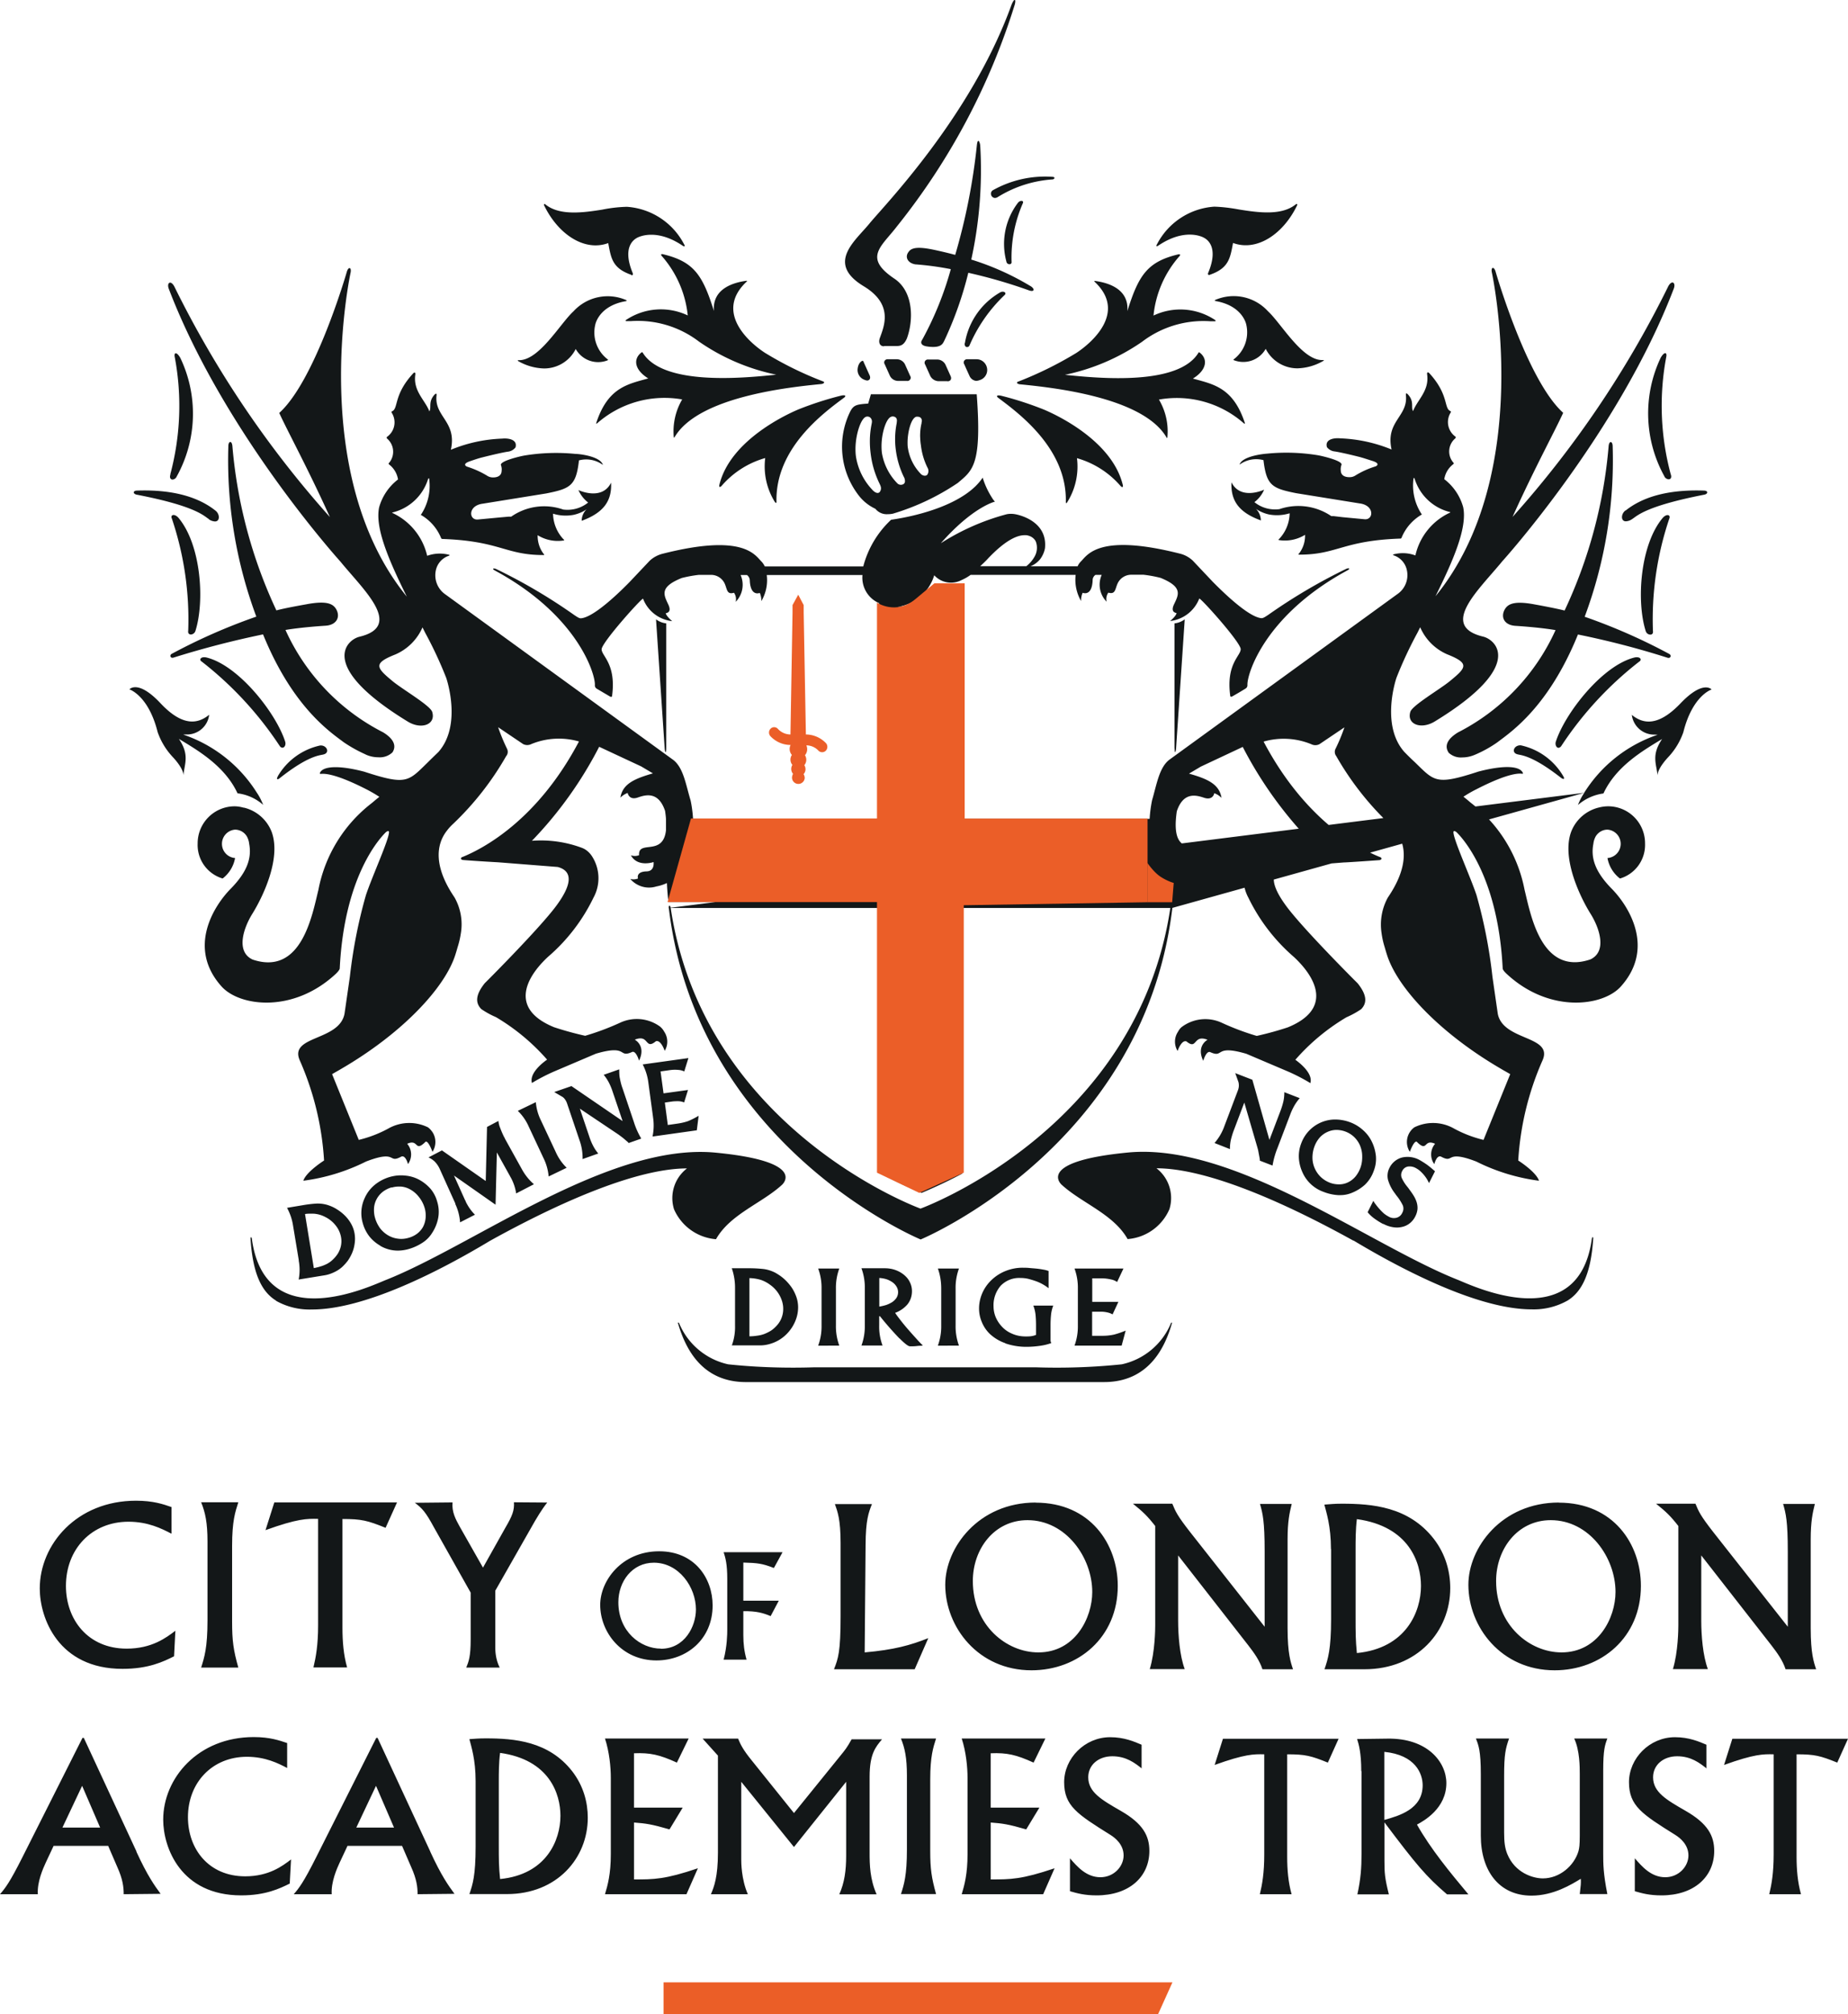 <?xml version="1.0" encoding="utf-8"?>
<svg xmlns="http://www.w3.org/2000/svg" fill="none" height="170" width="156">
  <g clip-path="url(#a)">
    <path d="M14.465 129.437c-.82-.427-1.968-1.007-3.619-1.007-3.105 0-5.28 2.309-5.28 5.416 0 2.845 1.858 5.296 5.127 5.296 2.132 0 3.346-.93 4.111-1.51l-.11 2.156c-.896.449-2.153 1.061-4.35 1.061-5.413 0-6.987-4.278-6.987-6.784 0-3.72 3.127-7.408 8.123-7.408 1.454 0 2.307.296 2.996.536v2.233zm5.653-2.648c-.263.82-.525 1.586-.525 3.687v6.412c0 1.576.11 2.386.525 3.852H16.98c.273-.875.536-1.674.536-3.994v-6.642c0-1.587-.186-2.451-.536-3.315zm13.393.021-.962 2.134c-1.52-.613-2.023-.744-3.64-.744v9.202c0 1.117.087 2.255.393 3.327h-2.843c.208-.875.394-1.893.394-3.556v-8.984c-.93-.022-1.75-.022-4.44.952l.744-2.342h10.365zm4.691-.021c-.077.82.262 1.433.612 2.068l1.957 3.447 1.892-3.371c.59-1.006.765-1.466.721-2.144l2.81.021c-.525.668-.907 1.357-1.038 1.565l-3.346 5.876v4.837c0 .131 0 .93.372 1.652H39.36c.208-.525.372-.908.372-2.385v-3.94l-3.127-5.558c-.667-1.226-.963-1.565-1.586-2.025l3.182-.032zm39 14.093h-6.8c.35-.897.557-1.433.557-4.486v-6.16c0-2.014-.263-2.681-.481-3.294h3.127c-.285.722-.525 1.357-.536 3.425l-.077 9.093c2.493-.219 3.882-.613 5.369-1.204l-1.148 2.626zm10.223-14.061c4.614 0 6.932 3.502 6.932 7.025 0 4.356-3.346 7.124-7.282 7.124-4.494 0-7.282-3.644-7.282-7.222 0-3.108 2.788-6.937 7.643-6.937zm.23 12.639c3.105 0 4.548-2.922 4.548-5.099 0-2.9-2.209-6.062-5.467-6.062-2.81 0-4.614 2.44-4.614 5.132 0 3.775 2.865 6.029 5.521 6.029zm11.315-12.529c.263.635.394.963 1.488 2.364l6.297 7.998v-6.346c0-2.572-.164-3.217-.393-4.016h2.678c-.185.744-.349 1.488-.349 2.976v7.496c0 2.156.262 2.9.459 3.48h-2.581c-.24-.745-.71-1.39-1.191-2.014l-5.926-7.594v5.504c0 1.226.13 2.955.557 4.093h-2.952c.448-1.456.46-3.425.46-3.688v-8.393c-.667-.853-1.04-1.203-1.881-1.882h3.324zm13.383 3.808c0-1.937-.393-3.108-.557-3.753.481-.033.831-.077 1.454-.077 2.569 0 5.652.241 7.774 2.955 1.027 1.324 1.399 2.812 1.399 4.169 0 3.632-2.766 6.85-7.249 6.85h-3.367c.295-.876.557-1.675.557-4.246v-5.898zm2.078 5.559c0 1.586 0 2.101.109 3.217 4.144-.405 5.412-3.48 5.412-5.668 0-1.948-.984-5.023-5.412-5.636-.109.854-.109 1.861-.109 2.55v5.548zm17.154-9.477c4.614 0 6.932 3.502 6.932 7.025 0 4.356-3.345 7.124-7.282 7.124-4.493 0-7.281-3.644-7.281-7.222 0-3.108 2.788-6.937 7.642-6.937zm.23 12.639c3.105 0 4.559-2.922 4.559-5.099 0-2.9-2.208-6.062-5.467-6.062-2.809 0-4.613 2.44-4.613 5.132 0 3.775 2.864 6.029 5.521 6.029m11.316-12.529c.263.635.394.963 1.487 2.364l6.298 7.998v-6.346c0-2.572-.164-3.217-.394-4.016h2.679c-.186.744-.35 1.488-.35 2.976v7.496c0 2.156.263 2.9.459 3.48h-2.58c-.241-.745-.711-1.39-1.192-2.014l-5.926-7.594v5.504c0 1.226.131 2.955.558 4.093h-2.952c.448-1.456.459-3.425.459-3.688v-8.393c-.667-.853-1.039-1.203-1.881-1.882h3.324zm-87.491 3.994c2.997 0 4.516 2.276 4.516 4.574 0 2.834-2.175 4.639-4.745 4.639-2.93 0-4.745-2.374-4.745-4.694 0-2.024 1.815-4.519 4.975-4.519m.143 8.228c2.023 0 2.963-1.904 2.963-3.315 0-1.893-1.443-3.95-3.553-3.95-1.826 0-2.996 1.586-2.996 3.337 0 2.462 1.858 3.917 3.597 3.917zm10.276-8.152-.732 1.335c-.984-.383-1.378-.426-2.58-.459v3.217h2.996l-.69 1.302c-.633-.263-1.18-.427-2.306-.416v2.035c0 .723.076 1.357.273 2.058h-1.935c.295-1.138.306-2.167.306-2.539v-4.257c0-1.291-.153-1.794-.306-2.276zm-54.547 25.277c.94 2.046 1.553 2.889 2.045 3.557l-3.117.032c0-.58-.065-1.247-.546-2.308l-.765-1.773H4.526l-.666 1.422c-.23.493-.733 1.631-.667 2.659H0c.437-.503.82-.984 1.902-3.14l5.063-10.056h.109l4.45 9.596zm-6.243-2.035h3.182l-1.52-3.523zm18.98-5.022c-.765-.405-1.858-.952-3.41-.952-2.92 0-4.975 2.177-4.975 5.099 0 2.681 1.749 4.99 4.832 4.99 2.012 0 3.15-.876 3.87-1.423l-.109 2.035c-.841.416-2.033.996-4.1.996-5.095 0-6.582-4.027-6.582-6.39 0-3.502 2.941-6.971 7.643-6.971 1.366 0 2.165.285 2.82.504v2.101zm12.071 7.057c.94 2.046 1.553 2.889 2.045 3.557l-3.116.032c0-.58-.066-1.247-.547-2.308l-.765-1.773h-4.603l-.667 1.422c-.23.493-.733 1.631-.667 2.659h-3.204c.438-.503.82-.984 1.903-3.14l5.062-10.056h.11l4.45 9.596zm-6.243-2.035h3.182l-1.52-3.523zm10.07-3.928c0-1.828-.372-2.922-.525-3.535.46-.032.787-.065 1.367-.065 2.416 0 5.325.23 7.314 2.779.963 1.248 1.313 2.648 1.313 3.918 0 3.414-2.603 6.445-6.823 6.445h-3.17c.283-.821.524-1.576.524-3.994zm1.957 5.241c0 1.488 0 1.981.11 3.031 3.903-.383 5.094-3.271 5.094-5.34 0-1.838-.929-4.727-5.094-5.307-.11.81-.11 1.751-.11 2.397zm16.029-8.83-.995 2.035c-1.465-.667-2.242-.842-3.62-.788v4.585h4.112l-1.115 1.839c-1.51-.438-1.99-.504-2.996-.58v4.803c1.683 0 2.613 0 5.39-.941l-.962 2.189H51.07c.23-.766.492-1.696.492-3.381v-6.434c0-.898-.12-2.189-.492-3.327h7.074zm4.166 0c.229.547.437.963 1.137 1.827l3.586 4.465 3.925-4.848c.383-.47.558-.678.94-1.378h2.57c-.547.645-1.05 1.247-1.05 3.151v6.467c0 .941.022 2.189.59 3.469H70.85c.437-.985.579-2.003.579-3.261v-6.237l-4.406 5.504-4.45-5.504v6.565c0 .208 0 1.663.557 2.922h-3.116c.263-.613.59-1.466.59-3.502v-8.196l-1.29-1.433h2.974zm16.717 0c-.24.766-.492 1.488-.492 3.469v6.04c0 1.488.11 2.243.492 3.622h-2.963c.262-.821.503-1.576.503-3.764v-6.248c0-1.489-.175-2.309-.503-3.119zm9.228 0-.995 2.035c-1.465-.667-2.242-.842-3.62-.788v4.585h4.112l-1.115 1.839c-1.51-.438-2.001-.504-2.996-.58v4.803c1.684 0 2.602 0 5.39-.941l-.962 2.189h-6.877c.23-.766.492-1.696.492-3.381v-6.434c0-.898-.12-2.189-.492-3.327h7.074zm8.135 2.527c-.58-.459-1.313-1.028-2.483-1.028s-2.033.733-2.033 1.772c0 1.248 1.104 1.893 2.744 2.834 1.892 1.084 2.416 2.123 2.416 3.382 0 2.177-1.694 3.753-4.45 3.753-1.027 0-1.64-.175-2.252-.35v-2.78c.59.679 1.367 1.598 2.57 1.598 1.137 0 1.957-.908 1.957-1.838s-.722-1.489-1.105-1.729c-2.799-1.751-3.914-2.451-3.914-4.454s1.728-3.797 3.882-3.797c1.191 0 2.033.372 2.656.635v2.035zm16.618-2.505-.907 2.013c-1.432-.58-1.903-.7-3.433-.7v8.666c0 1.05.087 2.123.371 3.14h-2.678c.197-.82.371-1.783.371-3.348v-8.458c-.874-.022-1.64-.022-4.187.897l.7-2.21zm1.914 2.735c0-1.542-.208-2.254-.35-2.713l2.558-.033c3.379-.055 4.975 1.98 4.975 3.753 0 2.134-1.891 3.184-2.482 3.502 1.17 2.068 2.777 4.016 4.341 5.887h-1.804c-1.772-1.521-2.57-2.473-5.281-6.073v3.239c0 1.017.022 1.433.372 2.834h-2.657c.284-1.292.35-2.254.35-3.403v-6.993zm1.946 4.115c1.246-.35 3.236-.908 3.236-2.922 0-.985-.612-2.56-3.236-2.823zm10.529-6.872c-.295.854-.416 1.335-.416 3.151v4.782c0 .821.066 1.313.263 1.806.645 1.597 2.165 2.068 3.007 2.068 1.421 0 2.645-1.072 3.006-2.298.066-.263.11-.492.11-1.313v-5.187c0-.591 0-2.013-.471-3.009h2.799c-.207.558-.349.963-.349 2.681v7.003c0 .908 0 1.685.349 3.447h-2.328c.087-.755.109-.908.087-1.291-.776.47-2.296 1.422-4.166 1.422-2.711 0-4.275-2.068-4.275-5.066v-5.187c0-1.991-.196-2.451-.415-3.009zm16.674 2.527c-.58-.459-1.312-1.028-2.482-1.028s-2.034.733-2.034 1.772c0 1.248 1.104 1.893 2.744 2.834 1.892 1.084 2.417 2.123 2.417 3.382 0 2.177-1.695 3.753-4.45 3.753-1.028 0-1.64-.175-2.253-.35v-2.78c.591.679 1.367 1.598 2.57 1.598 1.137 0 1.957-.908 1.957-1.838s-.722-1.489-1.104-1.729c-2.799-1.751-3.915-2.451-3.915-4.454s1.728-3.797 3.882-3.797c1.192 0 2.033.372 2.657.635v2.035zM156 146.748l-.907 2.013c-1.433-.58-1.903-.7-3.434-.7v8.666c0 1.05.088 2.123.372 3.14h-2.679c.197-.82.372-1.783.372-3.348v-8.458c-.875-.022-1.64-.022-4.187.897l.699-2.21z" fill="#131718"/>
    <path d="M56.013 170h41.744l1.214-2.692H56.013z" fill="#EB5E27"/>
    <path d="M62.966 116.645c-3.76 0-5.127-2.899-5.729-4.957-.033-.087.044-.087.088-.021a5.85 5.85 0 0 0 4.143 3.479c2.406.252 4.833.328 7.25.252h18.729a53.5 53.5 0 0 0 7.249-.252 5.84 5.84 0 0 0 4.154-3.479c.044-.066.11-.066.077.021-.59 2.058-1.968 4.957-5.73 4.957zm21.9-3.282a3.7 3.7 0 0 1-1.279-.755 2.9 2.9 0 0 1-.71-1.04 2.9 2.9 0 0 1-.23-1.138c0-.449.098-.886.273-1.291a3.4 3.4 0 0 1 .776-1.105 3.7 3.7 0 0 1 1.192-.766c.47-.186.984-.285 1.487-.274.142 0 .317 0 .525.022s.415.033.623.055.405.054.58.087c.142.022.284.066.415.11v1.455a3.8 3.8 0 0 0-1.093-.602 8 8 0 0 0-.656-.197 3 3 0 0 0-.634-.065 2.16 2.16 0 0 0-1.662.656 2.5 2.5 0 0 0-.602 1.751c0 .306.066.624.186.908.131.307.317.58.547.821.24.251.536.448.864.58.35.153.732.219 1.115.219.175 0 .36 0 .536-.033q.178-.033.338-.099v-.777c0-.317-.01-.623-.043-.941a3 3 0 0 0-.186-.755h1.684a3 3 0 0 0-.186.755 9 9 0 0 0-.044.941v1.27a.5.5 0 0 0 .066.197c-.328.12-.667.197-1.006.24a8 8 0 0 1-1.028.077 5.4 5.4 0 0 1-1.859-.295zm-8.932-.394a27 27 0 0 1-1.651-1.882h-.066v.776a4.5 4.5 0 0 0 .284 1.697H72.72a4.7 4.7 0 0 0 .284-1.697v-3.129a4.7 4.7 0 0 0-.284-1.696h1.946c.317 0 .634.044.93.153.273.099.524.241.743.427.208.175.372.383.481.624.11.229.164.47.164.733 0 .416-.131.809-.393 1.127a2.5 2.5 0 0 1-1.028.7c.142.219.328.46.525.711.196.252.426.526.667.799.24.274.459.514.656.733.196.219.36.383.492.515-.066.01-.132.021-.208.021-.11 0-.208.011-.306.022a3 3 0 0 1-.317.022h-.263c-.142 0-.437-.23-.885-.678zm-1.717-2.692a5 5 0 0 0 .569-.131 2.5 2.5 0 0 0 .513-.241 1.3 1.3 0 0 0 .372-.361.9.9 0 0 0 .142-.471.9.9 0 0 0-.13-.481 1.2 1.2 0 0 0-.362-.383 2 2 0 0 0-.514-.252 2.6 2.6 0 0 0-.58-.098v2.418zm-12.442 3.283a4.5 4.5 0 0 0 .273-1.697v-3.129a5 5 0 0 0-.273-1.696h1.476q.607 0 1.213.066c.328.043.634.142.93.284.262.142.513.306.743.503.24.208.448.438.634.69s.328.536.438.831c.109.296.164.613.164.92 0 .295-.044.59-.132.875a3.4 3.4 0 0 1-.842 1.39 3.2 3.2 0 0 1-1.377.82 3 3 0 0 1-.94.132h-2.296zm1.498-.777c.218 0 .437-.022.655-.055a2.6 2.6 0 0 0 .59-.142c.198-.077.394-.175.57-.285.196-.131.36-.284.513-.459.34-.383.525-.887.514-1.401 0-.372-.11-.744-.284-1.072a2.64 2.64 0 0 0-.831-.941 2.8 2.8 0 0 0-.765-.405 3.6 3.6 0 0 0-.973-.153v4.913zm27.432.787a4.7 4.7 0 0 0 .284-1.696v-3.118a4.7 4.7 0 0 0-.284-1.696h4.133l-.536 1.138a1.35 1.35 0 0 0-.536-.219 3.3 3.3 0 0 0-.732-.088h-.831v1.981h2.208l-.492 1.061a1.5 1.5 0 0 0-.426-.164 2.4 2.4 0 0 0-.558-.065h-.743v2.035h.896c.317 0 .635-.033.94-.099.34-.087.678-.208.996-.339l-.34 1.269h-4.001zm-11.535 0a4.7 4.7 0 0 0 .284-1.696v-3.118c0-.58-.087-1.149-.284-1.696h1.782a4.7 4.7 0 0 0-.284 1.696v3.118a4.7 4.7 0 0 0 .284 1.696zm-10.103 0a4.7 4.7 0 0 0 .285-1.696v-3.118a4.7 4.7 0 0 0-.285-1.696h1.783a4.7 4.7 0 0 0-.285 1.696v3.118c-.01.58.088 1.149.285 1.696zm45.178-8.863c-7.162-3.961-12.946-6.106-16.62-6.106a3.17 3.17 0 0 1 1.094 3.447 4.19 4.19 0 0 1-3.531 2.528c-1.192-2.112-3.87-3.031-5.566-4.585 0 0-2.296-1.97 5.642-2.725 8.955-.831 20.347 7.802 27.793 10.746 1.258.503 10.168 4.793 11.316-3.436.044-.274.132-.131.121-.066-.197 3.053-.984 4.519-2.165 5.253a5.8 5.8 0 0 1-3.04.744c-4.395 0-10.638-3.174-15.033-5.811zm-90.935 5.067c-1.191-.734-1.968-2.2-2.165-5.253-.01-.076.088-.208.12.066 1.149 8.228 10.06 3.928 11.317 3.436 7.435-2.944 18.828-11.577 27.782-10.746 7.938.755 5.642 2.725 5.642 2.725-1.695 1.554-4.373 2.473-5.565 4.585a4.23 4.23 0 0 1-3.543-2.528 3.16 3.16 0 0 1 1.094-3.447c-3.674 0-9.458 2.145-16.62 6.106-4.384 2.637-10.627 5.8-15.033 5.8a5.77 5.77 0 0 1-3.04-.734zm1.914-3.404-.481-2.899a4.5 4.5 0 0 0-.514-1.532l1.377-.23a10 10 0 0 1 1.137-.131 2.9 2.9 0 0 1 .908.12c.273.088.525.197.765.35.252.153.492.339.7.547s.394.449.536.712a2.5 2.5 0 0 1 .284.831c.044.274.044.558 0 .832a3 3 0 0 1-.208.766q-.147.345-.36.656a4.3 4.3 0 0 1-.47.526 2.7 2.7 0 0 1-.678.448c-.274.132-.558.23-.864.274l-2.143.35a4.3 4.3 0 0 0 0-1.62zm.524-3.906.744 4.563c.208-.044.405-.088.601-.153.186-.055.361-.132.536-.219.175-.099.339-.219.481-.361a2.6 2.6 0 0 0 .416-.504c.251-.415.35-.908.262-1.378a2.15 2.15 0 0 0-.426-.952 2.56 2.56 0 0 0-.919-.755 2.4 2.4 0 0 0-.776-.252c-.131-.022-.263-.022-.394-.022-.175 0-.35 0-.524.033m6.353 2.67a3.2 3.2 0 0 1-.908-.766 3.2 3.2 0 0 1-.568-1.127 3 3 0 0 1 .153-2.112c.197-.449.492-.832.864-1.138a3.6 3.6 0 0 1 1.257-.656c.416-.12.853-.165 1.28-.12.404.032.797.141 1.158.327q.558.294.984.766c.274.318.47.69.58 1.095.142.448.175.93.087 1.4a3.5 3.5 0 0 1-.514 1.259 2.6 2.6 0 0 1-.809.82 4.3 4.3 0 0 1-1.137.526 3.5 3.5 0 0 1-.94.142c-.525 0-1.05-.142-1.509-.416zm.962-4.924a2.3 2.3 0 0 0-.733.361c-.426.328-.7.81-.754 1.346-.022.295 0 .602.088.886.087.307.23.591.415.854a2.4 2.4 0 0 0 .678.602c.262.153.547.251.842.284.306.044.612.011.907-.077a2.2 2.2 0 0 0 .711-.35c.197-.153.372-.35.492-.569a2 2 0 0 0 .219-.755c.022-.295 0-.58-.088-.864a2.7 2.7 0 0 0-.47-.897 2.4 2.4 0 0 0-.765-.657 1.9 1.9 0 0 0-.766-.23h-.207a2 2 0 0 0-.569.088zm23.43-23.285a3 3 0 0 0-.043-.296s-.022-.164.055-.186c.076-.022.109.175.109.175 2.799 18.755 21.09 25.386 21.09 25.386s18.293-6.63 21.092-25.386c0 0 .021-.208.109-.175.087.033.055.164.055.186v.011c0 .099-.022.175-.033.285-2.559 19.958-21.211 27.684-21.211 27.684s-18.664-7.726-21.222-27.684m60.288 26.393a6 6 0 0 1-.743-.46 3 3 0 0 1-.591-.547l.482-.963c.065.12.142.23.229.339a5.3 5.3 0 0 0 .656.722q.18.148.394.263c.207.131.47.164.699.098a.73.73 0 0 0 .46-.404.73.73 0 0 0 .054-.624 4.2 4.2 0 0 0-.514-.81 2 2 0 0 1-.142-.197 3.4 3.4 0 0 1-.601-1.17 1.46 1.46 0 0 1 .12-.986 1.65 1.65 0 0 1 1.061-.886 2.1 2.1 0 0 1 1.541.24c.208.121.416.253.613.395.218.164.426.339.634.525l-.503.996c-.055-.11-.109-.219-.175-.329a3.1 3.1 0 0 0-.579-.69 1.8 1.8 0 0 0-.328-.229 1.05 1.05 0 0 0-.722-.142.66.66 0 0 0-.448.35.69.69 0 0 0-.055.602c.131.274.284.525.481.755.077.099.142.186.186.252.131.175.262.361.372.547.098.164.175.339.229.514q.082.279.066.558a1.7 1.7 0 0 1-.175.602c-.219.46-.623.799-1.115.908a2 2 0 0 1-.438.055 2.5 2.5 0 0 1-1.17-.317zm-78.339-1.729-1.334-2.955a2.2 2.2 0 0 0-.426-.613 2 2 0 0 0-.514-.339l1.137-.59 3.696 2.582.11-4.563.961-.504c.022.197.066.394.142.57.088.24.186.47.296.7.01.033.032.065.065.12s.033.077.055.12l1.421 2.561c.263.481.602.908 1.017 1.27l-1.498.776a4 4 0 0 0-.415-1.27c-.022-.043-.044-.076-.066-.12-.033-.054-.044-.087-.065-.12l-1.083-1.948-.11 4.41-3.509-2.462.886 1.97s.032.076.065.131.044.099.055.131c.197.394.448.766.765 1.073l-1.257.645a4.4 4.4 0 0 0-.416-1.575zm74.513-.723a4 4 0 0 1-1.225-.273 3.07 3.07 0 0 1-1.804-1.696 3.4 3.4 0 0 1-.284-1.171 3 3 0 0 1 .207-1.247 3.06 3.06 0 0 1 2.723-1.992 3.6 3.6 0 0 1 1.399.23 3.4 3.4 0 0 1 1.105.678c.306.274.557.602.732.974.186.383.295.788.339 1.204.033.416-.022.831-.175 1.225a3 3 0 0 1-.743 1.182 3.7 3.7 0 0 1-1.159.711 2.5 2.5 0 0 1-.973.175h-.153zm-.908-5.329c-.24.11-.459.263-.645.471a2.4 2.4 0 0 0-.448.766c-.11.296-.164.613-.164.93 0 .613.262 1.204.7 1.63.218.208.481.373.765.482.251.099.514.142.787.142.252 0 .503-.055.733-.164.24-.11.448-.273.623-.47a2.5 2.5 0 0 0 .437-.755c.12-.318.164-.668.153-1.007 0-.34-.087-.679-.229-.985a2.3 2.3 0 0 0-.481-.645 2.2 2.2 0 0 0-1.455-.569q-.393 0-.754.164zm-37.906 3.436V76.137H56.428a23 23 0 0 1-.131-1.609c-.284.132-.58.23-.886.285-.798.251-1.662 0-2.208-.635.218.066.448.044.656-.033 0 0-.219-.58.732-.602.7-.021.58-.787.58-.787s-1.345.47-1.914-.57c.219.077.47.077.69-.01-.088-1.324 2.022.131 2.273-2.101v-.952c-.01-.208-.043-.427-.076-.679-.558-1.674-1.64-1.368-2.296-1.138-.623.22-.82-.175-.864-.383-.23.088-.437.22-.612.394.186-1.17 1.202-1.597 2.744-2.046l-.995-.59-3.542-1.653a33.4 33.4 0 0 1-5.675 7.933 9.9 9.9 0 0 1 4.264.613c.34.142.613.394.81.7a3.42 3.42 0 0 1 .12 3.49 15.4 15.4 0 0 1-3.85 5.001c-1.978 1.85-3.17 4.421.526 5.931q1.295.427 2.624.722c1.006-.295 2-.667 2.952-1.105a3.33 3.33 0 0 1 3.367.328c.143.12.263.263.35.427.328.482.35 1.116.044 1.62 0 0-.317-.952-.743-.81-.503.416-.624.208-.82 0-.165-.186-.383-.361-.963-.131 0 0 .974.503.361 1.772 0 0-.251-.875-.59-.733-.558.252-.667.12-.886 0-.251-.142-.678-.295-2.165.142l-3.498 1.489q-.984.426-1.903.984c-.262-.886 1.115-1.86 1.28-1.97a17.7 17.7 0 0 0-4.32-3.588 7 7 0 0 1-1.235-.679c-.481-.492-.536-1.149.295-2.188.186-.175 4.549-4.552 5.981-6.456s1.443-3.01.175-3.349l-5.008-.394s-1.968-.109-3.006-.197c-.24-.054-.175-.218 0-.262 1.661-.678 6.276-3.042 9.807-9.739a6.12 6.12 0 0 0-4.023.22.76.76 0 0 1-.69 0l-2.11-1.423c.208.612.46 1.214.744 1.805.11.208.087.46-.066.635a25 25 0 0 1-4.46 5.7 4.2 4.2 0 0 0-.558.613c-.897 1.16-1.093 2.977.58 5.493l.087.132c.514.919.7 1.98.525 3.02a7.3 7.3 0 0 1-.274 1.17c-.054.198-.12.416-.186.624-.874 2.79-4.471 6.642-9.654 9.652-.251.153-.503.284-.754.437l2.252 5.548a10.2 10.2 0 0 0 2.482-.952 3.58 3.58 0 0 1 3.356-.11c.154.11.274.252.383.406.328.503.328 1.16 0 1.663 0 0-.404-1.127-.634-.8-.492.471-.601.318-.765.165-.131-.12-.306-.24-.733-.044.416.493.437 1.193.066 1.718 0 0-.197-.799-.569-.634-.525.284-.634.186-.842.087-.251-.12-.656-.24-2.132.328a16.6 16.6 0 0 1-5.292 1.62c.23-.744 1.75-1.707 1.75-1.707a24.6 24.6 0 0 0-2.034-8.415c-.995-2.155 3.313-1.63 3.761-3.972l.449-3.108c.262-2.33.71-4.639 1.355-6.893.503-1.543 2.023-4.848 1.947-5.362-.033-.098-.154-.044-.263.044-.689.678-3.52 3.94-3.892 11.5 0 0 0 .132-.317.438-3.608 3.37-8.135 2.768-9.655 1.083-2.93-3.26-.645-6.817.766-8.25 1.41-1.434 1.782-2.605 1.563-3.786a1.7 1.7 0 0 0-.186-.613 1.17 1.17 0 0 0-1.006-.591 1.2 1.2 0 0 0-1.104 1.291 1.196 1.196 0 0 0 1.104 1.105 2.8 2.8 0 0 1-1.038 1.718h-.044a2.95 2.95 0 0 1-2.077-2.943 3.125 3.125 0 0 1 3.105-3.14c.262 0 .524.043.787.12v-.011a3.34 3.34 0 0 1 2.362 2.068c.82 2.287-.81 5.57-1.651 6.916-.69 1.116-1.433 3.15.032 3.84 4.155 1.4 5.04-3.808 5.555-5.865a12.1 12.1 0 0 1 4.526-7.353c.23-.197.427-.361.623-.514-.35-.23-.71-.438-1.071-.624-2.865-1.466-3.696-1.324-3.892-1.313-.077 0-.077-.033-.033-.132.328-.569 1.76-.569 3.717-.054 3.586 1.17 3.707.831 5.347-.766.262-.263.557-.547.918-.897 2.034-2.298.656-6.26.656-6.26a34 34 0 0 0-1.771-3.796l-.23-.46a4.4 4.4 0 0 1-2.296 2.287c-1.913.755-1.607 1.116-.186 2.287.853.69 3.138 2.024 3.302 2.56.328 1.062-.907 1.521-2.055.821-7.665-4.683-5.16-6.916-4.078-7.167 3.739-.908.328-3.95-1.63-6.358 0 0-9.818-10.833-14.476-23.011-.196-.526.197-.788.514-.099a86.4 86.4 0 0 0 13.088 19.368c-1.859-4.114-3.641-7.375-4.275-8.787 3.061-2.757 5.696-11.883 5.696-11.883.131-.481.416-.438.328.033 0 0-3.706 16.971 4.745 27.356-1.498-3.031-2.7-5.778-2.34-7.529a4.48 4.48 0 0 1 1.597-2.363 1.97 1.97 0 0 0-.733-1.248c-.076-.065-.087-.109-.01-.164a1.46 1.46 0 0 0-.165-2.024c-.065-.077-.087-.12.033-.197a1.503 1.503 0 0 0 .34-2.002c-.034-.066-.023-.099.065-.132.503-.273.109-1.4 1.738-3.173.164-.175.219-.044.186.131-.175 1.368.842 2.123 1.192 3.064.197-.35-.11-.799.426-1.4.153-.154.208-.12.175.098-.164 1.773 1.739 2.166 1.214 4.541a12.5 12.5 0 0 1 4.33-.941c.579-.055 1.311.099 1.126.744a.95.95 0 0 1-.667.361c-.69.11-2.1.47-2.1.47-.328.077-.743.22-1.027.318-.81.263-.306.47-.306.47.59.187 1.158.438 1.683.755a.9.9 0 0 0 .416.154c.415.033.82-.099.83-.547.023-.165 0-.329-.054-.482-.131-.317 1.378-.7 1.946-.81a16.5 16.5 0 0 1 4.34-.142c.329 0 2.1.197 2.319.93a2.38 2.38 0 0 0-2.023-.383c-.24 2.145-.732 2.386-2.766 2.79l-5.358.865c-1.268.164-1.18 1.4-.415 1.335l1.859-.175.743-.066h.219a4.85 4.85 0 0 1 4.384-.602 2.77 2.77 0 0 0 2.11-.59 2.7 2.7 0 0 1-.82-1.05s1.98.94 2.755-.625c.077 1.543-.634 2.539-2.481 3.217 0-.372.153-.71.415-.974-.328.23-.7.383-1.093.471-.58.11-1.181.077-1.739-.098v.065c.033.788.35 1.543.897 2.112.065.033.055.088-.022.088a3.23 3.23 0 0 1-2.176-.449c-.01.569.164 1.138.514 1.587.066.043.033.087 0 .087-3.236.011-3.652-1.182-8.55-1.357a.12.12 0 0 1-.11-.065 3.96 3.96 0 0 0-1.683-1.948c-.033-.011-.044-.033 0-.066a4.4 4.4 0 0 0 .678-2.954c0-.12-.066-.099-.099-.022a4.17 4.17 0 0 1-2.974 2.812c-.065 0-.065.033-.021.055a5.29 5.29 0 0 1 2.919 3.61 3.13 3.13 0 0 1 1.848-.087c.065.022.054.044 0 .077a1.66 1.66 0 0 0-1.126 1.291 1.96 1.96 0 0 0 .82 1.98l19.243 13.974c.852.667 1.05 2.079 1.454 3.414.11.514.175 1.04.207 1.565h15.701v-18.22a2.34 2.34 0 0 1-1.4-2.374h-8.08a3.48 3.48 0 0 1-.459 2.21 1.54 1.54 0 0 0-.13-.7s-.777.35-.843-1.04a.58.58 0 0 0-.24-.47h-.536a2.05 2.05 0 0 1-.415 2.265.95.95 0 0 0-.142-.766c-.613.175-.57-.284-.777-.755a1.27 1.27 0 0 0-1.115-.755h-1.083c-.48.055-.962.143-1.432.263-1.913.766-1.52 1.422-1.148 2.221.285.591 0 .712-.207.755.065.274.546.668.546.668a2.98 2.98 0 0 1-2.46-1.893c-.066-.12-3.499 3.698-3.499 4.267s1.236 1.226.886 3.907c0 .087-.044.142-.164.087-.24-.142-.71-.416-1.148-.678a.32.32 0 0 1-.142-.296c.044-.94-1.465-5.887-8.408-9.65-.328-.165-.164-.252.076-.143a46.3 46.3 0 0 1 6.593 3.884c.142.088.394.285.558.274 1.159-.087 3.51-2.451 4.1-3.053l1.706-1.805a2.5 2.5 0 0 1 1.093-.591c6.768-1.718 7.774.076 8.331.645.12.12.22.274.296.427h8.31a8.24 8.24 0 0 1 2.35-3.94c2.646-.382 6.33-1.444 7.73-3.555.197.645.492 1.258.864 1.816.054.077.109.153.175.208 0 0-1.87.438-4.57 3.512a19.7 19.7 0 0 1 5.532-2.44c.24-.054.492-.054.743-.01 0 0 2.766.437 2.515 2.877a2.24 2.24 0 0 1-.416.93 2.1 2.1 0 0 1-.809.591h3.98c.066-.164.175-.306.295-.427.558-.569 1.553-2.363 8.332-.645.415.098.787.306 1.093.59l1.706 1.806c.59.591 2.941 2.966 4.1 3.053.153.011.415-.186.557-.273a47 47 0 0 1 6.582-3.885c.241-.11.416-.033.077.142-6.932 3.764-8.441 8.71-8.408 9.651a.32.32 0 0 1-.142.296 32 32 0 0 1-1.148.678.2.2 0 0 1-.077.022c-.065 0-.087-.044-.087-.11-.35-2.68.886-3.326.886-3.906s-3.434-4.398-3.499-4.267a3 3 0 0 1-2.46 1.893s.492-.394.546-.668c-.196-.043-.492-.164-.207-.755.371-.788.776-1.444-1.148-2.221-.47-.12-.952-.208-1.433-.263H95.45a1.27 1.27 0 0 0-1.115.755c-.208.471-.175.93-.776.755a.95.95 0 0 0-.143.766 2.05 2.05 0 0 1-.415-2.265h-.525a.54.54 0 0 0-.24.47c-.066 1.39-.842 1.04-.842 1.04-.099.22-.143.46-.132.7a3.55 3.55 0 0 1-.459-2.21h-8.867c-.24.175-.492.318-.765.438a1.914 1.914 0 0 1-2.307-.405 3.8 3.8 0 0 1-3.105 2.67 2.82 2.82 0 0 0 1.662-.613 3.7 3.7 0 0 0 1.629-1.356 2.33 2.33 0 0 0 2.154.601v19.259h15.842c.033-.525.099-1.05.208-1.576.394-1.346.601-2.757 1.454-3.414l19.243-13.973a1.94 1.94 0 0 0 .82-1.98 1.67 1.67 0 0 0-1.137-1.303c-.055-.033-.055-.055 0-.077a3.05 3.05 0 0 1 1.848.088 5.24 5.24 0 0 1 2.919-3.611c.044-.01.044-.044-.022-.055a4.16 4.16 0 0 1-2.963-2.812c-.032-.076-.087-.087-.098.022a4.4 4.4 0 0 0 .678 2.955c.044.032.033.054 0 .065a4 4 0 0 0-1.684 1.948c-.022.044-.066.076-.109.066-4.899.175-5.314 1.367-8.55 1.356-.044 0-.077-.043 0-.087a2.47 2.47 0 0 0 .514-1.587 3.23 3.23 0 0 1-2.176.449c-.077 0-.088-.055-.022-.088a3.24 3.24 0 0 0 .896-2.112v-.065a3.64 3.64 0 0 1-1.749.098 3.2 3.2 0 0 1-1.093-.47c.262.262.404.602.415.974-1.848-.668-2.558-1.664-2.482-3.218.777 1.565 2.756.624 2.756.624a2.6 2.6 0 0 1-.82 1.05c.59.482 1.355.69 2.11.592a4.95 4.95 0 0 1 4.384.59h.208l.743.088 1.859.175c.765.066.853-1.17-.415-1.335l-5.358-.864c-2.034-.405-2.515-.646-2.766-2.79a2.38 2.38 0 0 0-2.023.382c.23-.722 2.001-.908 2.318-.93a16.5 16.5 0 0 1 4.341.142c.568.11 2.088.493 1.946.81-.055.154-.077.318-.055.482.011.448.416.58.842.547a.9.9 0 0 0 .416-.153 7.3 7.3 0 0 1 1.683-.755s.514-.22-.306-.47c-.284-.088-.7-.23-1.028-.318 0 0-1.41-.361-2.11-.47a.95.95 0 0 1-.667-.362c-.186-.645.547-.799 1.126-.744a12.6 12.6 0 0 1 4.33.941c-.525-2.374 1.378-2.768 1.214-4.54-.022-.22.022-.253.175-.1.546.602.229 1.062.426 1.401.35-.94 1.367-1.696 1.192-3.064-.033-.175.022-.295.186-.131 1.629 1.784 1.224 2.91 1.738 3.173.088.044.088.066.066.132a1.513 1.513 0 0 0 .339 2.002c.12.077.098.12.033.197a1.437 1.437 0 0 0-.164 2.024c.065.055.065.099-.022.165a1.97 1.97 0 0 0-.733 1.247 4.48 4.48 0 0 1 1.596 2.364c.361 1.74-.841 4.497-2.339 7.517 8.451-10.373 4.756-27.345 4.756-27.345-.088-.46.197-.514.328-.022 0 0 2.635 9.137 5.696 11.883-.634 1.412-2.416 4.673-4.275 8.787a86 86 0 0 0 13.099-19.368c.317-.69.71-.427.513.099-4.657 12.178-14.476 23.011-14.476 23.011-1.968 2.408-5.368 5.45-1.629 6.358 1.094.252 3.597 2.484-4.078 7.167-1.148.7-2.383.24-2.055-.82.164-.537 2.449-1.872 3.301-2.561 1.433-1.17 1.739-1.521-.185-2.287a4.37 4.37 0 0 1-2.286-2.287l-.229.46a34 34 0 0 0-1.771 3.797s-1.378 3.96.656 6.259c.35.36.645.645.918.897 1.64 1.597 1.76 1.937 5.347.766 1.957-.514 3.389-.514 3.717.055.055.087.055.142-.022.13-.197-.021-1.028-.152-3.881 1.314q-.558.279-1.083.624c.197.153.394.317.623.514a12.13 12.13 0 0 1 4.538 7.353c.514 2.068 1.399 7.266 5.554 5.865 1.465-.69.722-2.724.022-3.84-.842-1.346-2.471-4.64-1.651-6.916a3.34 3.34 0 0 1 2.362-2.068 3.2 3.2 0 0 1 .787-.099 3.116 3.116 0 0 1 3.094 3.14 2.956 2.956 0 0 1-2.077 2.944h-.055a2.8 2.8 0 0 1-1.039-1.718 1.201 1.201 0 0 0 0-2.396c-.415 0-.798.23-1.005.59a1.7 1.7 0 0 0-.186.614c-.23 1.181.142 2.352 1.552 3.786 1.411 1.433 3.696 4.99.766 8.25-1.509 1.685-6.047 2.287-9.655-1.083-.328-.306-.317-.438-.317-.438-.383-7.56-3.203-10.822-3.892-11.5-.11-.088-.23-.142-.263-.044-.076.514 1.444 3.83 1.947 5.362a42 42 0 0 1 1.344 6.894l.449 3.107c.448 2.33 4.756 1.817 3.761 3.972a24.5 24.5 0 0 0-2.034 8.415s1.52.963 1.75 1.707a16.6 16.6 0 0 1-5.292-1.62c-1.476-.569-1.881-.448-2.132-.328-.208.099-.317.197-.842-.087-.372-.165-.569.634-.569.634a1.384 1.384 0 0 1 .066-1.718c-.438-.197-.602-.076-.733.044-.164.153-.273.306-.765-.164-.23-.328-.634.799-.634.799a1.53 1.53 0 0 1 .382-2.068 3.58 3.58 0 0 1 3.357.109c.787.427 1.618.744 2.482.952l2.252-5.548c-.251-.153-.503-.284-.754-.437-5.183-3.01-8.78-6.85-9.654-9.652a17 17 0 0 1-.186-.623 7 7 0 0 1-.263-1.171 4.75 4.75 0 0 1 .525-3.02l.088-.132c1.672-2.516 1.476-4.333.579-5.493a4.2 4.2 0 0 0-.558-.612 24.8 24.8 0 0 1-4.46-5.701.58.58 0 0 1-.055-.635c.284-.58.536-1.182.743-1.794l-2.11 1.422a.76.76 0 0 1-.689 0 6.12 6.12 0 0 0-4.023-.219c3.531 6.697 8.145 9.071 9.807 9.739.164.044.219.208-.011.263-1.038.076-2.963.207-3.006.196l-5.008.394c-1.268.35-1.246 1.445.175 3.349s5.795 6.28 5.981 6.456c.831 1.04.776 1.696.295 2.188a7.5 7.5 0 0 1-1.236.679 17.7 17.7 0 0 0-4.318 3.589c.153.11 1.53 1.083 1.268 1.97q-.918-.559-1.903-.986l-3.498-1.488c-1.487-.437-1.903-.295-2.165-.142-.219.12-.328.252-.886 0-.339-.142-.59.733-.59.733-.613-1.27.361-1.773.361-1.773-.58-.23-.799-.043-.963.132-.196.208-.317.416-.82 0-.426-.142-.743.81-.743.81a1.5 1.5 0 0 1 .033-1.62c.087-.164.197-.317.35-.427a3.31 3.31 0 0 1 3.356-.328c.951.438 1.935.81 2.941 1.105a27 27 0 0 0 2.624-.722c3.696-1.51 2.504-4.081.525-5.93a15.6 15.6 0 0 1-3.848-5.001 3.44 3.44 0 0 1 .12-3.49c.186-.318.47-.559.809-.701a9.9 9.9 0 0 1 4.264-.613 33.9 33.9 0 0 1-5.675-7.933l-3.542 1.663-.995.59c1.542.439 2.559.876 2.744 2.047a1.6 1.6 0 0 0-.612-.394c-.033.208-.24.591-.864.383-.656-.219-1.738-.525-2.296 1.138-.656 4.476 2.318 2.156 2.209 3.72a1 1 0 0 0 .689.012c-.569 1.04-1.914.569-1.914.569s-.12.776.58.787c.951.022.732.602.732.602a.97.97 0 0 0 .656.033 2.08 2.08 0 0 1-2.208.635 3.5 3.5 0 0 1-.919-.307c-.022.46-.054.887-.087 1.259-.011.131-.022.262-.044.372H81.215V99.06a43 43 0 0 1-3.423 1.619 36 36 0 0 1-3.575-1.707zm9.238-51.811c-.218.24-.437.437-.634.623h3.892a2.7 2.7 0 0 0 .69-.799c.218-.372.262-.82.13-1.225a1 1 0 0 0-.065-.142 1 1 0 0 0-.558-.405.9.9 0 0 0-.35-.044c-.623 0-1.618.416-3.105 1.991M45.877 97.737l-1.246-2.659a4.2 4.2 0 0 0-.919-1.324l1.52-.733a4.3 4.3 0 0 0 .438 1.554l1.246 2.659c.219.492.525.94.918 1.324l-1.52.733a4.3 4.3 0 0 0-.437-1.554m60.474.23c0-.055 0-.11-.011-.164-.011-.088-.033-.186-.055-.307-.022-.12-.044-.23-.065-.35s-.055-.219-.077-.306l-1.104-3.786-.886 2.341a6.5 6.5 0 0 0-.251.821 3.6 3.6 0 0 0-.077.766l-1.301-.514a4.4 4.4 0 0 0 .82-1.39l1.159-3.064c.044-.12.076-.252.076-.394 0-.12-.01-.24-.054-.35l-.252-.7 1.444.558 1.443 5.077.929-2.44c.099-.263.186-.536.252-.82.054-.252.076-.504.076-.767l1.301.504a4 4 0 0 0-.448.623 5 5 0 0 0-.361.777l-1.071 2.812a7 7 0 0 0-.416 1.478l-1.049-.405zm-57.434-1.74-1.05-3.108a1.3 1.3 0 0 0-.186-.35.75.75 0 0 0-.262-.23l-.634-.372 1.454-.503 4.319 2.954-.842-2.483a5 5 0 0 0-.328-.788 3.6 3.6 0 0 0-.427-.635l1.312-.46c0 .252 0 .515.055.766.055.285.12.558.219.821l.962 2.856c.153.492.36.952.623 1.4l-1.06.373s-.077-.088-.12-.12q-.1-.083-.23-.198a5 5 0 0 0-.274-.219l-.251-.186-3.248-2.177.799 2.364q.131.41.328.787c.12.23.262.438.426.635l-1.323.47a4.4 4.4 0 0 0-.262-1.597m6.21-1.937-.394-2.91a4.5 4.5 0 0 0-.48-1.543l3.859-.537-.35 1.127a1.4 1.4 0 0 0-.525-.13 3 3 0 0 0-.7.021l-.776.11.252 1.849 2.066-.285-.328 1.05a1.4 1.4 0 0 0-.415-.098c-.175-.01-.35 0-.525.011l-.689.099.251 1.893.842-.12c.295-.044.59-.11.875-.209a7 7 0 0 0 .886-.448l-.154 1.225-3.739.526a4.5 4.5 0 0 0 .044-1.62zm43.822-17.66H56.46l77.267-9.718a11.75 11.75 0 0 1 6.211-4.902c-.088 0-.186-.01-.285-.01a1.896 1.896 0 0 1-1.902-1.664c.918.744 2.187 1.04 4.111-.974 1.924-2.013 2.624-1.17 2.624-1.17s-1.607.492-2.384 3.6a5.9 5.9 0 0 1-1.268 2.1s-.918.941-.907 1.554c-.11-.996-.536-1.729.382-3.075-1.651.996-3.892 2.31-4.953 4.596a4.13 4.13 0 0 0-2.153.974 5 5 0 0 1 .535-1.029zm-78.897-9.674c-1.06-2.287-3.302-3.6-4.953-4.596.919 1.346.481 2.08.383 3.075.01-.613-.908-1.554-.908-1.554a5.9 5.9 0 0 1-1.268-2.1c-.776-3.097-2.383-3.6-2.383-3.6s.71-.865 2.624 1.17c1.913 2.035 3.192 1.718 4.11.974a1.88 1.88 0 0 1-1.902 1.663c-.098 0-.186 0-.284.011a11.8 11.8 0 0 1 6.21 4.902c.219.318.394.668.536 1.029a4 4 0 0 0-2.154-.974zm111.774-1.27c-2.515-1.98-3.455-1.936-3.728-2.024-.569-.142-.274-.81.295-.755a5.5 5.5 0 0 1 3.586 2.627c.077.131.055.208 0 .208a.22.22 0 0 1-.142-.066zm-108.395-.141a5.5 5.5 0 0 1 3.586-2.626c.568-.055.864.612.295.755-.273.087-1.214.032-3.728 2.024-.044.033-.088.066-.142.066-.066 0-.088-.077 0-.208zm98.85-2.036c-.394-.602-.033-1.192.798-1.696a18.03 18.03 0 0 0 8.233-8.633c-1.159-.197-2.69-.318-3.4-.361-.919-.066-1.236-.712-.908-1.346.263-.504.809-.788 2.548-.46.612.11 1.837.34 2.525.515a40.5 40.5 0 0 0 3.718-13.897c.054-.47.339-.394.339.033a37.8 37.8 0 0 1-2.362 14.389 49 49 0 0 1 7.14 3.14c.207.11.12.405-.153.318a72 72 0 0 0-7.555-1.96c-2.482 6.118-5.642 8.218-6.812 9.105a10.2 10.2 0 0 1-1.848 1.028c-.35.154-.721.241-1.104.241a1.5 1.5 0 0 1-1.17-.416zm-91.416.164a11.7 11.7 0 0 1-1.847-1.028c-1.181-.886-4.32-2.987-6.812-9.104a78 78 0 0 0-7.555 1.959c-.273.087-.36-.208-.153-.318a49 49 0 0 1 7.14-3.14 37.8 37.8 0 0 1-2.362-14.39c0-.415.284-.503.339-.032a40.7 40.7 0 0 0 3.717 13.897c.689-.187 1.914-.405 2.526-.515 1.738-.328 2.285-.044 2.547.46.328.634 0 1.28-.907 1.346-.71.044-2.242.164-3.4.36a18.03 18.03 0 0 0 8.233 8.634c.82.493 1.191 1.095.798 1.696a1.54 1.54 0 0 1-1.17.416c-.383 0-.755-.076-1.104-.24zm68.28-.492v-10.57c.318-.033.613-.153.864-.34l-.732 10.921c-.022.186-.055.285-.077.285s-.044-.088-.044-.296zm-43.034.011-.732-10.92c.25.186.546.306.863.339v10.57c0 .208-.033.296-.054.296-.022 0-.055-.099-.077-.285m75.223-.59c.776-2.408 3.936-6.457 6.658-7.113.471-.099.656.197.372.36a29.6 29.6 0 0 0-6.56 7.102.34.34 0 0 1-.24.164c-.175 0-.307-.251-.23-.514m-107.728.35a29.8 29.8 0 0 0-6.56-7.102c-.285-.164-.099-.46.371-.361 2.723.656 5.893 4.705 6.659 7.112.076.263-.055.504-.23.504a.27.27 0 0 1-.24-.165zm115.316-9.696c-.798-2.527-.47-7.287 1.443-9.552.339-.372.689-.252.547.076a26.5 26.5 0 0 0-1.378 9.476c.033.208-.076.307-.219.307a.42.42 0 0 1-.393-.307m-123.035 0c.12-3.217-.35-6.434-1.378-9.487-.153-.317.208-.448.547-.076 1.913 2.265 2.24 7.025 1.443 9.552a.43.43 0 0 1-.383.307c-.142 0-.262-.099-.23-.307zm121.34-10.165c1.312-1.05 3.368-1.795 6.615-1.685.383.01.35.295 0 .35-5.04.985-5.664 1.816-6.068 2.057a1 1 0 0 1-.525.186c-.448 0-.416-.635-.033-.919zm-119.591.722c-.405-.24-1.028-1.083-6.068-2.057-.35-.055-.383-.34 0-.35 3.247-.11 5.303.645 6.615 1.685.382.285.404.92-.033.92a1 1 0 0 1-.525-.187zm56.253-.875a3.8 3.8 0 0 1-1.487-1.237 6.72 6.72 0 0 1-.634-6.959c.262-.514.503-.59 1.203-.657l.317-.022.23-.787h8.932c.448 5.996-.35 6.423-1.596 7.484a20 20 0 0 1-5.478 2.594 2 2 0 0 1-.427.043 1.22 1.22 0 0 1-1.038-.437zm-.743-7.77c-.449.066-.93 1.478-.93 2.736 0 .22.011.438.044.657a5.25 5.25 0 0 0 1.465 2.867c.262.23.426.197.514.12a.5.5 0 0 0 .098-.514l-.032-.088-.055-.12a7.9 7.9 0 0 1-.755-2.56 8 8 0 0 1-.065-1.04c0-.492.054-.985.153-1.466a1 1 0 0 0 .022-.175.44.44 0 0 0-.153-.35.36.36 0 0 0-.23-.077h-.055zm2.12 0c-.426.066-.852 1.325-.852 2.496 0 .186.01.383.033.569a4.8 4.8 0 0 0 1.312 2.571c.142.131.36.153.524.044a.29.29 0 0 0 .11-.252.74.74 0 0 0-.11-.372 7.4 7.4 0 0 1-.666-2.276 6.9 6.9 0 0 1 .076-2.221l.022-.22c0-.229-.131-.36-.394-.36h-.043zm2.11 0c-.47.077-.764 1.336-.764 2.167 0 .164 0 .329.032.493a4.03 4.03 0 0 0 1.137 2.221c.274.175.427.087.492.022a.55.55 0 0 0 .022-.602 5.7 5.7 0 0 1-.557-1.893c-.044-.252-.055-.514-.066-.766 0-.361.033-.722.12-1.083v-.044l.022-.11a.37.37 0 0 0-.098-.317.44.44 0 0 0-.263-.087h-.087zm12.596 7.19c.11-4.52-4.023-7.517-5.729-8.798-.164-.142-.076-.23.252-.164 1.235.306 2.438.7 3.618 1.17.81.34 5.74 2.529 6.67 6.37.044.207-.055.218-.186.087a7.6 7.6 0 0 0-3.684-2.353 5.67 5.67 0 0 1-.831 3.732c-.033.043-.055.065-.077.065s-.033-.044-.033-.098zm-24.546.033a5.67 5.67 0 0 1-.83-3.732 7.6 7.6 0 0 0-3.685 2.353c-.131.131-.23.12-.186-.088.93-3.84 5.871-6.029 6.67-6.368 1.18-.47 2.394-.864 3.63-1.17.327-.067.415.021.25.163-1.716 1.27-5.838 4.268-5.728 8.798 0 .055-.011.098-.044.098s-.044-.022-.077-.065zm75.081-2.178a10.96 10.96 0 0 1-.317-10.023c.306-.525.547-.47.47-.077a22.3 22.3 0 0 0 .372 9.903c.109.285 0 .438-.175.438a.44.44 0 0 1-.361-.252zm-126.13-.186c.864-3.228.996-6.62.372-9.903-.076-.394.164-.448.47.077a10.93 10.93 0 0 1-.306 10.023.42.42 0 0 1-.35.252c-.164 0-.273-.164-.174-.438zm84.09-3.118c-2-3.393-9.588-4.202-12.398-4.476-.142-.022-.372-.142-.077-.24a31 31 0 0 0 4.855-2.397c1.246-.81 4.34-3.414 1.553-6.018q-.066-.066.032-.066c1.072.142 2.887.646 2.734 2.55.95-3.042 1.694-4.17 4.297-4.793.142-.022.207.01.12.131a8.9 8.9 0 0 0-2.209 5.034 5.28 5.28 0 0 1 5.194.372c.054.033.087.11-.022.11h-.372a8.53 8.53 0 0 0-5.762 1.728 17.8 17.8 0 0 1-6.516 2.79c3.007.318 9.588.909 11.272-1.86.011-.044.055-.055.11-.01.732.568.557 1.498-.58 2.188 1.739.481 3.389.755 4.374 3.71.054.152-.033.098-.099.043a8.56 8.56 0 0 0-7.14-1.98c.569.962.82 2.078.711 3.184 0 .032-.022.054-.033.054-.01 0-.043-.022-.054-.044zm-41.59-.011a5.33 5.33 0 0 1 .71-3.185 8.6 8.6 0 0 0-7.14 1.981c-.076.066-.153.11-.098-.044.984-2.954 2.646-3.228 4.374-3.71-1.138-.7-1.313-1.619-.58-2.188.044-.033.087-.033.11.011 1.694 2.769 8.265 2.178 11.272 1.86a17.7 17.7 0 0 1-6.517-2.79 8.5 8.5 0 0 0-5.762-1.729h-.36c-.12 0-.077-.076-.022-.11a5.28 5.28 0 0 1 5.193-.371 8.97 8.97 0 0 0-2.208-5.034c-.088-.12-.022-.164.12-.131 2.602.624 3.346 1.75 4.297 4.793-.153-1.904 1.673-2.408 2.733-2.55.066 0 .088.022.033.066-2.788 2.604.295 5.208 1.553 6.018 1.541.941 3.16 1.74 4.843 2.385.295.099.066.22-.076.241-2.81.274-10.398 1.084-12.4 4.476-.021.032-.043.043-.054.043-.01 0-.022-.01-.022-.043zm23.102-4.728h-.787a.82.82 0 0 1-.656-.426l-.438-.974a.27.27 0 0 1 .077-.383.28.28 0 0 1 .186-.044h.787a.8.8 0 0 1 .656.416l.448.996c.099.23-.01.427-.273.427zm-4.198-.021a.78.78 0 0 1-.657-.427l-.437-.974a.27.27 0 0 1 .077-.383.3.3 0 0 1 .197-.044h.776a.79.79 0 0 1 .656.427l.437.974a.27.27 0 0 1-.076.383c-.055.044-.12.055-.197.044zm6.669 0a.69.69 0 0 1-.612-.427l-.274-.602-.164-.372a.27.27 0 0 1 .077-.383.28.28 0 0 1 .186-.044h.776c.503 0 .897.416.897.92a.89.89 0 0 1-.678.853.6.6 0 0 1-.197.044h-.022zm-9.458-.088a.88.88 0 0 1-.6-.853c.032-.58.36-.766.436-.755.033 0 .066.065.099.153l.492 1.094c.087.219 0 .394-.197.416a.6.6 0 0 1-.23-.055m-29.269-1.598s-.032-.076.022-.065c1.739.098 3.532-3.086 4.669-4.125a3.91 3.91 0 0 1 4.428-.952c.087.032.066.087-.011.098-2.296.394-2.58 1.98-2.58 1.98a2.85 2.85 0 0 0 1.05 2.933c.043.033.043.055-.034.088a2.17 2.17 0 0 1-2.667-.963 2.98 2.98 0 0 1-2.68 1.641 4.6 4.6 0 0 1-2.197-.634m63.12-1.017a2.17 2.17 0 0 1-2.657.963c-.077-.022-.077-.055-.033-.088a2.86 2.86 0 0 0 1.05-2.932s-.285-1.576-2.581-1.98c-.087 0-.098-.066-.021-.1a3.91 3.91 0 0 1 4.428.953c1.137 1.04 2.93 4.234 4.668 4.125.055 0 .077.044.022.066a4.6 4.6 0 0 1-2.198.634 3 3 0 0 1-2.678-1.652zm-25.388-.504a6.09 6.09 0 0 1 3.018-4.289c.284-.11.514.066.339.24a12.9 12.9 0 0 0-2.974 4.268.22.22 0 0 1-.197.132c-.131 0-.24-.12-.197-.34zm-3.215.296c-.491-.077-.568-.328-.382-.58a27.7 27.7 0 0 0 2.405-5.942 25 25 0 0 0-2.996-.405c-.666-.109-.896-.645-.568-1.05.284-.438 1.028-.416 2.209-.164.502.11 1.082.24 1.727.416a52 52 0 0 0 1.826-9.236c.066-.656.24-.35.284-.01a35.3 35.3 0 0 1-.754 9.64 22.6 22.6 0 0 1 4.93 2.199c.47.24.45.613-.141.372a43 43 0 0 0-5.04-1.455 30.4 30.4 0 0 1-2.023 5.723c-.11.218-.22.536-.94.536a3 3 0 0 1-.526-.044zm-3.608-.011c-.404 0-.48-.372-.36-.7.371-1.018 1.159-2.845-1.356-4.366-3.225-1.948-.71-3.83.481-5.296 1.192-1.467 8.594-9.028 11.994-18.471.273-.646.394-.427.262.022a56.8 56.8 0 0 1-9.938 18.69c-1.301 1.706-2.876 2.625-.219 4.41 1.662 1.115 1.608 3.566 1.06 5.044-.316.733-.71.634-1.07.645h-.875zm27.356-6.193c.973-2.32-.218-2.89-.371-2.977-.077-.043-1.564-.853-3.816.657-.208.142-.219.033-.132-.099a5.89 5.89 0 0 1 4.833-3.173c.7.022 1.4.11 2.099.24 1.64.264 3.565.526 4.756-.415.088-.076.197-.076.132.077-1.17 2.418-3.39 3.906-5.402 3.162-.24 1.27-.349 2.123-1.946 2.68a.2.2 0 0 1-.076.023c-.077 0-.12-.066-.077-.186zm-48.687.164c-1.618-.558-1.717-1.412-1.957-2.681-2.012.744-4.231-.755-5.401-3.162-.077-.154.044-.165.131-.077 1.18.93 3.116.678 4.756.416a12 12 0 0 1 2.088-.24 5.89 5.89 0 0 1 4.833 3.172c.088.132.077.241-.142.099-2.252-1.51-3.74-.7-3.827-.657-.142.088-1.334.657-.372 2.977.044.12 0 .186-.065.186-.022 0-.044 0-.066-.011zm31.653-1.127a5.72 5.72 0 0 1 .995-4.979c.207-.219.503-.164.393.066a11.4 11.4 0 0 0-.95 4.935.17.17 0 0 1-.143.207h-.044a.26.26 0 0 1-.251-.23m-1.17-5.997a9 9 0 0 1 5.062-1.149c.24.011.208.186 0 .22a10 10 0 0 0-4.603 1.477.47.47 0 0 1-.262.087.356.356 0 0 1-.328-.383c0-.11.065-.197.142-.263z" fill="#131718"/>
    <path d="M58.33 69.079h15.701v-18.22s1.585 1.073 3.215-.273l1.629-1.356h2.558v19.86h15.438v7.058c-5.171.087-10.343.164-15.514.251v22.574l-3.75 1.707-3.576-1.707V76.137h-17.68z" fill="#EB5E28"/>
    <path d="M96.871 72.843s.525.788 1.127 1.171c.6.383 1.082.503 1.082.503l-.131 1.63H96.86v-3.304zm-30.012-7.2c0-.12.032-.23.087-.328a.65.65 0 0 1-.153-.416c0-.12.033-.24.098-.34a.7.7 0 0 1-.043-.842.77.77 0 0 1-.11-.843 2.34 2.34 0 0 1-1.705-.744.46.46 0 0 1 .022-.634.416.416 0 0 1 .612.022c.273.295.656.47 1.06.47l.175-10.307v-.613l.481-.876.46.876v.613l.186 10.307a2.36 2.36 0 0 1 1.705.744.47.47 0 0 1-.033.635.44.44 0 0 1-.6 0 1.4 1.4 0 0 0-1.029-.46q.066.165.066.329a.77.77 0 0 1-.186.503.72.72 0 0 1-.055.843.6.6 0 0 1 .099.339.6.6 0 0 1-.164.416.6.6 0 0 1 .098.328.537.537 0 0 1-1.071 0z" fill="#EB5E28"/>
  </g>
  <defs>
    <clipPath id="a">
      <path d="M0 0h156v170H0z" fill="#fff"/>
    </clipPath>
  </defs>
</svg>